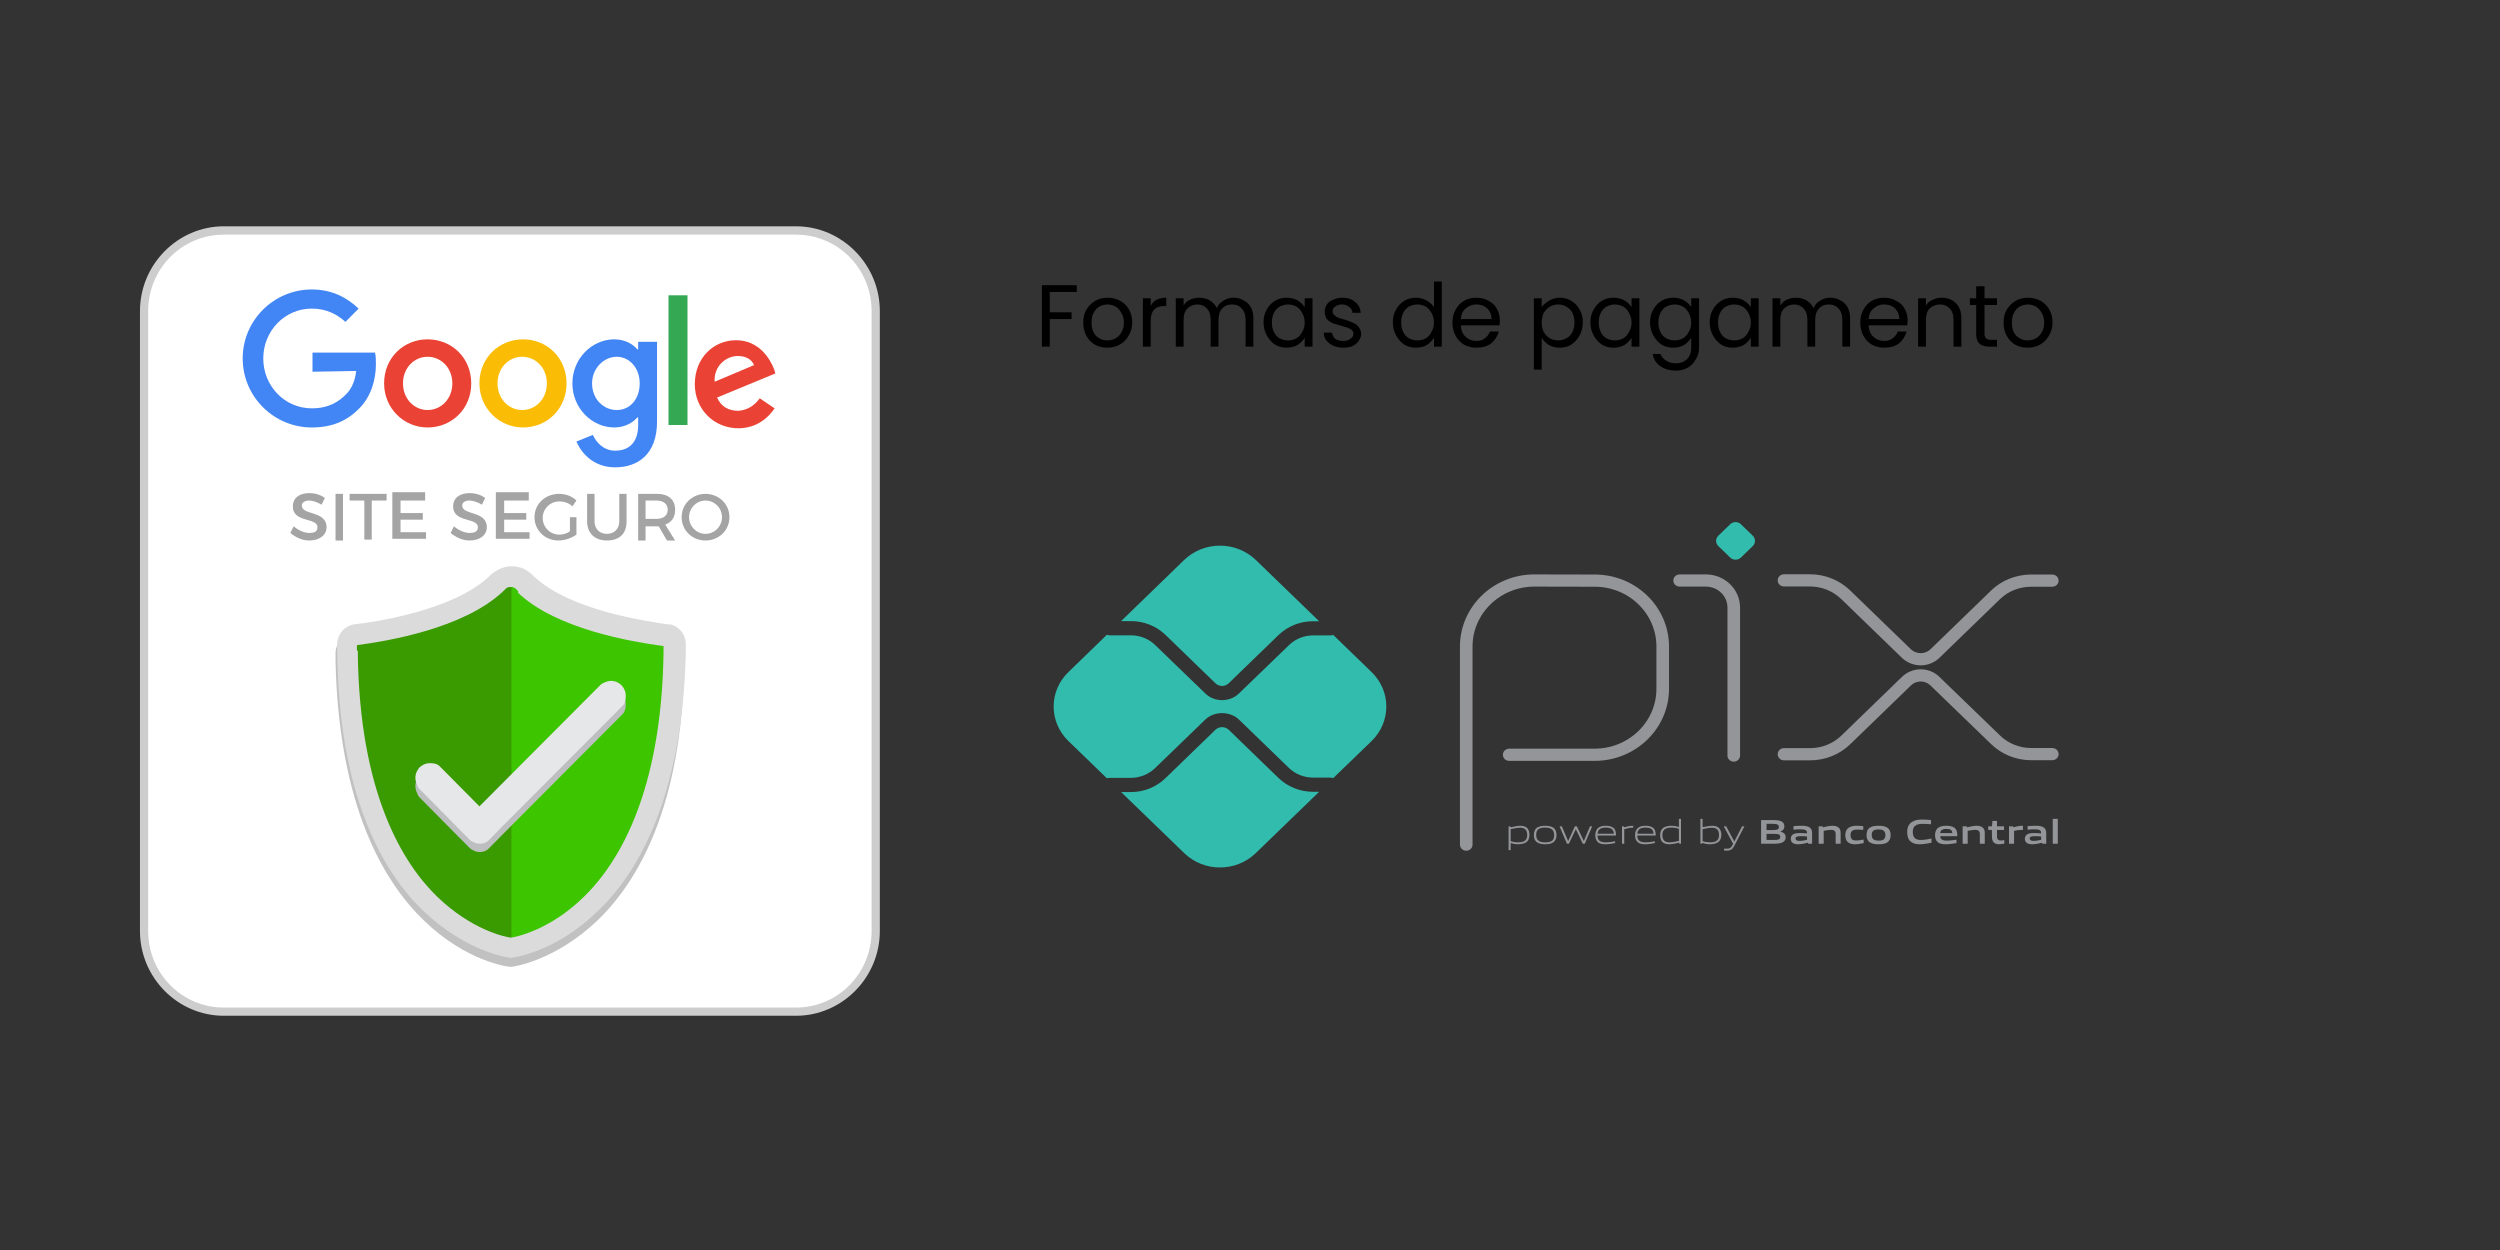 <?xml version="1.0" encoding="UTF-8"?>
<svg xmlns="http://www.w3.org/2000/svg" xmlns:xlink="http://www.w3.org/1999/xlink" width="100" zoomAndPan="magnify" viewBox="0 0 75 37.5" height="50" preserveAspectRatio="xMidYMid meet" version="1.0">
  <rect x="0" y="0" width="75" height="37.5" fill="#333333" stroke="none"/>
  <defs>
    <g></g>
    <clipPath id="8368c0f0ce">
      <path d="M 51 15.66 L 53 15.66 L 53 17 L 51 17 Z M 51 15.66 " clip-rule="nonzero"></path>
    </clipPath>
    <clipPath id="fdc7b9b5c8">
      <path d="M 53 17 L 61.891 17 L 61.891 20 L 53 20 Z M 53 17 " clip-rule="nonzero"></path>
    </clipPath>
    <clipPath id="e1db65912f">
      <path d="M 53 20 L 61.891 20 L 61.891 23 L 53 23 Z M 53 20 " clip-rule="nonzero"></path>
    </clipPath>
    <clipPath id="b4d8dd506b">
      <path d="M 33 21 L 40 21 L 40 26.023 L 33 26.023 Z M 33 21 " clip-rule="nonzero"></path>
    </clipPath>
    <clipPath id="cc84f7c99b">
      <path d="M 31.547 19 L 42 19 L 42 24 L 31.547 24 Z M 31.547 19 " clip-rule="nonzero"></path>
    </clipPath>
    <clipPath id="b89af6510a">
      <path d="M 60 24 L 61.891 24 L 61.891 26 L 60 26 Z M 60 24 " clip-rule="nonzero"></path>
    </clipPath>
    <clipPath id="9b69e9301b">
      <path d="M 61 24 L 61.891 24 L 61.891 26 L 61 26 Z M 61 24 " clip-rule="nonzero"></path>
    </clipPath>
    <clipPath id="40b4c5ea7c">
      <path d="M 0.047 1 L 2 1 L 2 4 L 0.047 4 Z M 0.047 1 " clip-rule="nonzero"></path>
    </clipPath>
    <clipPath id="078f9fab24">
      <path d="M 15 1 L 17 1 L 17 4.605 L 15 4.605 Z M 15 1 " clip-rule="nonzero"></path>
    </clipPath>
    <clipPath id="69a30ca15f">
      <path d="M 18 1 L 20 1 L 20 4.605 L 18 4.605 Z M 18 1 " clip-rule="nonzero"></path>
    </clipPath>
    <clipPath id="bcd0b01bac">
      <rect x="0" width="32" y="0" height="5"></rect>
    </clipPath>
    <clipPath id="be4cbc4628">
      <path d="M 4.195 6.789 L 26.398 6.789 L 26.398 30.473 L 4.195 30.473 Z M 4.195 6.789 " clip-rule="nonzero"></path>
    </clipPath>
    <clipPath id="b7b27bd831">
      <path d="M 10.363 17.512 L 16 17.512 L 16 28.73 L 10.363 28.73 Z M 10.363 17.512 " clip-rule="nonzero"></path>
    </clipPath>
    <clipPath id="d41d19e815">
      <path d="M 20.23 19.629 L 20.23 19.578 C 20.203 19.453 20.129 19.328 19.98 19.305 L 19.934 19.305 C 19.145 19.207 16.875 18.855 15.766 17.785 C 15.738 17.734 15.691 17.711 15.641 17.66 C 15.543 17.586 15.445 17.559 15.32 17.559 C 15.199 17.559 15.074 17.609 15 17.66 C 14.949 17.684 14.926 17.734 14.875 17.785 C 13.742 18.855 11.426 19.207 10.66 19.305 C 10.535 19.328 10.438 19.453 10.414 19.578 L 10.414 19.828 C 10.512 28.129 15.32 28.703 15.32 28.703 C 15.32 28.703 20.129 28.129 20.23 19.828 Z M 20.23 19.629 " clip-rule="nonzero"></path>
    </clipPath>
  </defs>
  <path stroke-linecap="round" transform="matrix(0.127, 0, 0, 0.123, -36.457, 13.103)" fill="none" stroke-linejoin="round" d="M 633.419 99.479 L 633.419 51.163 C 633.419 42.268 640.642 35.058 649.525 35.058 L 663.787 35.089 C 672.639 35.089 679.832 42.3 679.832 51.163 L 679.832 61.455 C 679.832 70.349 672.639 77.56 663.726 77.56 L 643.562 77.56 " stroke="#939598" stroke-width="2.976" stroke-opacity="1" stroke-miterlimit="10"></path>
  <path stroke-linecap="round" transform="matrix(0.127, 0, 0, 0.123, -36.457, 13.103)" fill="none" stroke-linejoin="round" d="M 683.827 35.058 L 690.005 35.058 C 693.663 35.058 696.614 38.012 696.614 41.665 L 696.614 77.751 " stroke="#939598" stroke-width="2.976" stroke-opacity="1" stroke-miterlimit="10"></path>
  <g clip-path="url(#8368c0f0ce)">
    <path fill="#32bcad" d="M 51.906 16.727 L 51.551 16.383 C 51.461 16.297 51.461 16.156 51.551 16.07 L 51.906 15.727 C 51.996 15.641 52.137 15.641 52.227 15.727 L 52.582 16.07 C 52.672 16.156 52.672 16.297 52.582 16.383 L 52.227 16.727 C 52.137 16.812 51.996 16.812 51.906 16.727 " fill-opacity="1" fill-rule="nonzero"></path>
  </g>
  <g clip-path="url(#fdc7b9b5c8)">
    <path stroke-linecap="round" transform="matrix(0.127, 0, 0, 0.123, -36.457, 13.103)" fill="none" stroke-linejoin="round" d="M 708.478 35.026 L 714.626 35.026 C 717.791 35.026 720.804 36.296 723.047 38.52 L 737.401 52.878 C 739.276 54.721 742.289 54.721 744.133 52.878 L 758.456 38.552 C 760.669 36.328 763.712 35.089 766.847 35.089 L 771.857 35.089 " stroke="#939598" stroke-width="2.976" stroke-opacity="1" stroke-miterlimit="10"></path>
  </g>
  <g clip-path="url(#e1db65912f)">
    <path stroke-linecap="round" transform="matrix(0.127, 0, 0, 0.123, -36.457, 13.103)" fill="none" stroke-linejoin="round" d="M 708.478 77.433 L 714.626 77.433 C 717.791 77.433 720.804 76.194 723.047 73.971 L 737.401 59.613 C 739.276 57.738 742.289 57.738 744.133 59.613 L 758.456 73.907 C 760.669 76.131 763.712 77.401 766.847 77.401 L 771.857 77.401 " stroke="#939598" stroke-width="2.976" stroke-opacity="1" stroke-miterlimit="10"></path>
  </g>
  <g clip-path="url(#b4d8dd506b)">
    <path fill="#32bcad" d="M 39.395 23.754 C 39 23.754 38.633 23.605 38.355 23.34 L 36.859 21.891 C 36.754 21.789 36.57 21.789 36.465 21.891 L 34.965 23.344 C 34.688 23.613 34.32 23.762 33.926 23.762 L 33.633 23.762 L 35.527 25.594 C 36.121 26.168 37.078 26.168 37.672 25.594 L 39.574 23.754 Z M 39.395 23.754 " fill-opacity="1" fill-rule="nonzero"></path>
  </g>
  <path fill="#32bcad" d="M 33.926 18.633 C 34.32 18.633 34.688 18.781 34.965 19.047 L 36.465 20.5 C 36.574 20.605 36.75 20.605 36.859 20.5 L 38.355 19.051 C 38.633 18.785 39 18.637 39.395 18.637 L 39.574 18.637 L 37.672 16.797 C 37.078 16.227 36.121 16.227 35.527 16.797 L 33.633 18.633 Z M 33.926 18.633 " fill-opacity="1" fill-rule="nonzero"></path>
  <g clip-path="url(#cc84f7c99b)">
    <path fill="#32bcad" d="M 41.145 20.16 L 39.996 19.047 C 39.973 19.059 39.945 19.062 39.914 19.062 L 39.395 19.062 C 39.121 19.062 38.859 19.168 38.668 19.355 L 37.172 20.801 C 37.031 20.938 36.848 21.004 36.664 21.004 C 36.48 21.004 36.293 20.938 36.156 20.801 L 34.652 19.348 C 34.461 19.164 34.199 19.059 33.926 19.059 L 33.285 19.059 C 33.258 19.059 33.23 19.051 33.207 19.043 L 32.055 20.16 C 31.461 20.73 31.461 21.66 32.055 22.234 L 33.207 23.348 C 33.23 23.34 33.258 23.336 33.285 23.336 L 33.926 23.336 C 34.199 23.336 34.461 23.227 34.652 23.043 L 36.156 21.59 C 36.426 21.328 36.898 21.328 37.172 21.59 L 38.668 23.039 C 38.859 23.223 39.121 23.328 39.395 23.328 L 39.914 23.328 C 39.945 23.328 39.973 23.336 39.996 23.344 L 41.145 22.234 C 41.738 21.66 41.738 20.73 41.145 20.16 " fill-opacity="1" fill-rule="nonzero"></path>
  </g>
  <path fill="#939598" d="M 45.602 24.832 C 45.52 24.832 45.418 24.852 45.32 24.875 L 45.32 25.234 C 45.391 25.258 45.465 25.27 45.539 25.27 C 45.727 25.27 45.816 25.211 45.816 25.051 C 45.816 24.898 45.742 24.832 45.602 24.832 M 45.258 25.504 L 45.258 24.789 L 45.309 24.789 L 45.316 24.82 C 45.402 24.801 45.523 24.773 45.609 24.773 C 45.676 24.773 45.742 24.785 45.801 24.828 C 45.863 24.879 45.883 24.961 45.883 25.051 C 45.883 25.145 45.852 25.23 45.766 25.281 C 45.703 25.312 45.621 25.328 45.547 25.328 C 45.469 25.328 45.398 25.316 45.32 25.293 L 45.32 25.504 Z M 45.258 25.504 " fill-opacity="1" fill-rule="nonzero"></path>
  <path fill="#939598" d="M 46.355 24.828 C 46.168 24.828 46.086 24.887 46.086 25.047 C 46.086 25.203 46.168 25.27 46.355 25.27 C 46.543 25.27 46.625 25.215 46.625 25.055 C 46.625 24.902 46.543 24.828 46.355 24.828 M 46.598 25.27 C 46.535 25.316 46.453 25.328 46.355 25.328 C 46.258 25.328 46.176 25.312 46.113 25.27 C 46.043 25.223 46.016 25.148 46.016 25.051 C 46.016 24.957 46.043 24.879 46.113 24.828 C 46.176 24.789 46.258 24.773 46.355 24.773 C 46.453 24.773 46.535 24.789 46.598 24.828 C 46.668 24.879 46.695 24.957 46.695 25.051 C 46.695 25.148 46.664 25.223 46.598 25.27 " fill-opacity="1" fill-rule="nonzero"></path>
  <path fill="#939598" d="M 47.484 25.312 L 47.277 24.879 L 47.273 24.879 L 47.066 25.312 L 47.008 25.312 L 46.785 24.789 L 46.855 24.789 L 47.043 25.227 L 47.047 25.227 L 47.246 24.789 L 47.305 24.789 L 47.512 25.227 L 47.516 25.227 L 47.699 24.789 L 47.766 24.789 L 47.543 25.312 Z M 47.484 25.312 " fill-opacity="1" fill-rule="nonzero"></path>
  <path fill="#939598" d="M 48.172 24.828 C 47.996 24.828 47.938 24.902 47.926 25.012 L 48.414 25.012 C 48.41 24.891 48.344 24.828 48.172 24.828 M 48.168 25.328 C 48.062 25.328 47.996 25.312 47.941 25.27 C 47.879 25.215 47.859 25.141 47.859 25.051 C 47.859 24.969 47.887 24.879 47.957 24.828 C 48.02 24.785 48.094 24.773 48.172 24.773 C 48.238 24.773 48.32 24.781 48.387 24.824 C 48.465 24.875 48.48 24.965 48.48 25.066 L 47.926 25.066 C 47.926 25.176 47.965 25.27 48.172 25.27 C 48.273 25.27 48.367 25.254 48.453 25.238 L 48.453 25.293 C 48.363 25.309 48.262 25.328 48.168 25.328 " fill-opacity="1" fill-rule="nonzero"></path>
  <path fill="#939598" d="M 48.66 25.312 L 48.66 24.789 L 48.715 24.789 L 48.719 24.82 C 48.832 24.793 48.887 24.773 48.988 24.773 L 48.996 24.773 L 48.996 24.832 L 48.98 24.832 C 48.895 24.832 48.844 24.844 48.727 24.875 L 48.727 25.312 Z M 48.66 25.312 " fill-opacity="1" fill-rule="nonzero"></path>
  <path fill="#939598" d="M 49.363 24.828 C 49.188 24.828 49.129 24.902 49.121 25.012 L 49.605 25.012 C 49.602 24.891 49.539 24.828 49.363 24.828 M 49.359 25.328 C 49.258 25.328 49.188 25.312 49.137 25.27 C 49.07 25.215 49.051 25.141 49.051 25.051 C 49.051 24.969 49.078 24.879 49.152 24.828 C 49.211 24.785 49.285 24.773 49.363 24.773 C 49.434 24.773 49.512 24.781 49.578 24.824 C 49.656 24.875 49.672 24.965 49.672 25.066 L 49.117 25.066 C 49.121 25.176 49.156 25.27 49.367 25.27 C 49.465 25.27 49.559 25.254 49.645 25.238 L 49.645 25.293 C 49.555 25.309 49.457 25.328 49.359 25.328 " fill-opacity="1" fill-rule="nonzero"></path>
  <path fill="#939598" d="M 50.367 24.867 C 50.297 24.84 50.223 24.828 50.148 24.828 C 49.961 24.828 49.871 24.891 49.871 25.051 C 49.871 25.203 49.945 25.27 50.086 25.27 C 50.168 25.27 50.27 25.25 50.367 25.227 Z M 50.379 25.312 L 50.371 25.281 C 50.285 25.301 50.164 25.328 50.078 25.328 C 50.012 25.328 49.945 25.316 49.887 25.273 C 49.824 25.223 49.805 25.141 49.805 25.051 C 49.805 24.957 49.836 24.871 49.922 24.82 C 49.984 24.789 50.066 24.773 50.141 24.773 C 50.219 24.773 50.289 24.785 50.367 24.809 L 50.367 24.566 L 50.43 24.566 L 50.43 25.312 Z M 50.379 25.312 " fill-opacity="1" fill-rule="nonzero"></path>
  <path fill="#939598" d="M 51.355 24.832 C 51.273 24.832 51.172 24.852 51.078 24.875 L 51.078 25.234 C 51.145 25.258 51.223 25.27 51.297 25.27 C 51.484 25.27 51.57 25.211 51.57 25.051 C 51.57 24.898 51.5 24.832 51.355 24.832 M 51.52 25.281 C 51.457 25.312 51.375 25.328 51.301 25.328 C 51.223 25.328 51.141 25.312 51.059 25.289 L 51.055 25.312 L 51.012 25.312 L 51.012 24.566 L 51.078 24.566 L 51.078 24.816 C 51.164 24.801 51.281 24.773 51.363 24.773 C 51.434 24.773 51.5 24.785 51.555 24.828 C 51.617 24.879 51.641 24.961 51.641 25.051 C 51.641 25.145 51.605 25.23 51.52 25.281 " fill-opacity="1" fill-rule="nonzero"></path>
  <path fill="#939598" d="M 51.723 25.516 L 51.723 25.457 C 51.754 25.461 51.785 25.461 51.805 25.461 C 51.883 25.461 51.93 25.441 51.973 25.355 L 51.992 25.312 L 51.711 24.789 L 51.785 24.789 L 52.027 25.242 L 52.031 25.242 L 52.262 24.789 L 52.332 24.789 L 52.027 25.379 C 51.973 25.484 51.91 25.52 51.801 25.52 C 51.777 25.52 51.75 25.516 51.723 25.516 " fill-opacity="1" fill-rule="nonzero"></path>
  <path fill="#939598" d="M 53.203 25.016 L 52.996 25.016 L 52.996 25.199 L 53.207 25.199 C 53.352 25.199 53.406 25.184 53.406 25.105 C 53.406 25.023 53.332 25.016 53.203 25.016 M 53.168 24.715 L 52.996 24.715 L 52.996 24.902 L 53.168 24.902 C 53.309 24.902 53.367 24.887 53.367 24.809 C 53.367 24.727 53.293 24.715 53.168 24.715 M 53.492 25.262 C 53.414 25.309 53.32 25.312 53.152 25.312 L 52.832 25.312 L 52.832 24.602 L 53.145 24.602 C 53.289 24.602 53.379 24.605 53.457 24.648 C 53.508 24.68 53.531 24.727 53.531 24.789 C 53.531 24.863 53.5 24.914 53.414 24.945 L 53.414 24.949 C 53.508 24.973 53.57 25.02 53.57 25.117 C 53.57 25.188 53.543 25.23 53.492 25.262 " fill-opacity="1" fill-rule="nonzero"></path>
  <path fill="#939598" d="M 54.211 25.094 C 54.148 25.086 54.086 25.086 54.016 25.086 C 53.906 25.086 53.867 25.105 53.867 25.156 C 53.867 25.199 53.898 25.227 53.984 25.227 C 54.055 25.227 54.141 25.211 54.211 25.195 Z M 54.246 25.312 L 54.238 25.281 C 54.148 25.305 54.039 25.328 53.945 25.328 C 53.887 25.328 53.824 25.32 53.781 25.289 C 53.742 25.262 53.723 25.215 53.723 25.16 C 53.723 25.102 53.75 25.047 53.812 25.02 C 53.871 24.992 53.945 24.992 54.016 24.992 C 54.074 24.992 54.148 24.996 54.211 25 L 54.211 24.988 C 54.211 24.906 54.156 24.879 54.004 24.879 C 53.945 24.879 53.875 24.883 53.805 24.891 L 53.805 24.785 C 53.879 24.777 53.965 24.773 54.039 24.773 C 54.133 24.773 54.23 24.781 54.289 24.824 C 54.352 24.867 54.363 24.926 54.363 25.004 L 54.363 25.312 Z M 54.246 25.312 " fill-opacity="1" fill-rule="nonzero"></path>
  <path fill="#939598" d="M 55.07 25.312 L 55.07 25.023 C 55.07 24.926 55.02 24.895 54.93 24.895 C 54.863 24.895 54.781 24.91 54.711 24.926 L 54.711 25.312 L 54.559 25.312 L 54.559 24.789 L 54.68 24.789 L 54.688 24.82 C 54.781 24.797 54.887 24.773 54.977 24.773 C 55.043 24.773 55.109 24.785 55.16 24.828 C 55.203 24.867 55.219 24.918 55.219 24.992 L 55.219 25.312 Z M 55.07 25.312 " fill-opacity="1" fill-rule="nonzero"></path>
  <path fill="#939598" d="M 55.648 25.328 C 55.578 25.328 55.504 25.316 55.445 25.273 C 55.379 25.219 55.359 25.137 55.359 25.051 C 55.359 24.969 55.387 24.875 55.473 24.824 C 55.539 24.785 55.621 24.773 55.711 24.773 C 55.77 24.773 55.832 24.777 55.898 24.785 L 55.898 24.895 C 55.844 24.891 55.781 24.887 55.727 24.887 C 55.582 24.887 55.516 24.93 55.516 25.051 C 55.516 25.164 55.566 25.215 55.684 25.215 C 55.754 25.215 55.832 25.199 55.91 25.188 L 55.91 25.293 C 55.828 25.312 55.734 25.328 55.648 25.328 " fill-opacity="1" fill-rule="nonzero"></path>
  <path fill="#939598" d="M 56.359 24.883 C 56.215 24.883 56.152 24.926 56.152 25.047 C 56.152 25.168 56.215 25.219 56.359 25.219 C 56.5 25.219 56.562 25.176 56.562 25.055 C 56.562 24.938 56.504 24.883 56.359 24.883 M 56.617 25.273 C 56.551 25.316 56.465 25.328 56.359 25.328 C 56.25 25.328 56.164 25.316 56.098 25.273 C 56.023 25.223 55.996 25.145 55.996 25.051 C 55.996 24.957 56.023 24.875 56.098 24.828 C 56.164 24.785 56.25 24.773 56.359 24.773 C 56.465 24.773 56.551 24.785 56.617 24.828 C 56.691 24.875 56.719 24.957 56.719 25.051 C 56.719 25.145 56.691 25.223 56.617 25.273 " fill-opacity="1" fill-rule="nonzero"></path>
  <path fill="#939598" d="M 57.594 25.328 C 57.5 25.328 57.402 25.312 57.328 25.254 C 57.238 25.184 57.215 25.074 57.215 24.957 C 57.215 24.852 57.246 24.727 57.363 24.656 C 57.453 24.598 57.562 24.586 57.672 24.586 C 57.754 24.586 57.84 24.594 57.93 24.602 L 57.93 24.727 C 57.852 24.723 57.754 24.715 57.68 24.715 C 57.473 24.715 57.383 24.793 57.383 24.957 C 57.383 25.125 57.465 25.199 57.617 25.199 C 57.719 25.199 57.832 25.18 57.945 25.156 L 57.945 25.281 C 57.832 25.305 57.715 25.328 57.594 25.328 " fill-opacity="1" fill-rule="nonzero"></path>
  <path fill="#939598" d="M 58.391 24.867 C 58.266 24.867 58.215 24.91 58.207 24.992 L 58.57 24.992 C 58.566 24.906 58.516 24.867 58.391 24.867 M 58.367 25.328 C 58.277 25.328 58.199 25.316 58.137 25.27 C 58.074 25.219 58.051 25.141 58.051 25.051 C 58.051 24.969 58.078 24.879 58.152 24.828 C 58.219 24.785 58.305 24.773 58.391 24.773 C 58.469 24.773 58.559 24.781 58.625 24.828 C 58.711 24.887 58.719 24.977 58.719 25.086 L 58.207 25.086 C 58.211 25.164 58.254 25.219 58.406 25.219 C 58.5 25.219 58.605 25.203 58.695 25.191 L 58.695 25.293 C 58.59 25.309 58.477 25.328 58.367 25.328 " fill-opacity="1" fill-rule="nonzero"></path>
  <path fill="#939598" d="M 59.395 25.312 L 59.395 25.023 C 59.395 24.926 59.344 24.895 59.254 24.895 C 59.188 24.895 59.102 24.91 59.031 24.926 L 59.031 25.312 L 58.879 25.312 L 58.879 24.789 L 59.004 24.789 L 59.008 24.82 C 59.105 24.797 59.211 24.773 59.301 24.773 C 59.367 24.773 59.434 24.785 59.484 24.828 C 59.527 24.867 59.543 24.918 59.543 24.992 L 59.543 25.312 Z M 59.395 25.312 " fill-opacity="1" fill-rule="nonzero"></path>
  <path fill="#939598" d="M 59.973 25.328 C 59.902 25.328 59.836 25.309 59.797 25.254 C 59.77 25.215 59.758 25.164 59.758 25.094 L 59.758 24.898 L 59.648 24.898 L 59.648 24.789 L 59.758 24.789 L 59.773 24.629 L 59.91 24.629 L 59.91 24.789 L 60.121 24.789 L 60.121 24.898 L 59.91 24.898 L 59.91 25.066 C 59.91 25.105 59.91 25.141 59.922 25.164 C 59.941 25.199 59.977 25.215 60.023 25.215 C 60.059 25.215 60.102 25.207 60.129 25.203 L 60.129 25.309 C 60.082 25.316 60.023 25.328 59.973 25.328 " fill-opacity="1" fill-rule="nonzero"></path>
  <path fill="#939598" d="M 60.27 25.312 L 60.27 24.789 L 60.395 24.789 L 60.398 24.82 C 60.5 24.793 60.57 24.773 60.668 24.773 C 60.672 24.773 60.676 24.773 60.688 24.773 L 60.688 24.898 C 60.668 24.898 60.648 24.898 60.633 24.898 C 60.559 24.898 60.504 24.906 60.422 24.926 L 60.422 25.312 Z M 60.27 25.312 " fill-opacity="1" fill-rule="nonzero"></path>
  <g clip-path="url(#b89af6510a)">
    <path fill="#939598" d="M 61.234 25.094 C 61.172 25.086 61.109 25.086 61.039 25.086 C 60.93 25.086 60.891 25.105 60.891 25.156 C 60.891 25.199 60.922 25.227 61.008 25.227 C 61.078 25.227 61.164 25.211 61.234 25.195 Z M 61.27 25.312 L 61.262 25.281 C 61.172 25.305 61.062 25.328 60.969 25.328 C 60.91 25.328 60.848 25.32 60.805 25.289 C 60.766 25.262 60.746 25.215 60.746 25.16 C 60.746 25.102 60.773 25.047 60.836 25.02 C 60.895 24.992 60.969 24.992 61.039 24.992 C 61.098 24.992 61.172 24.996 61.234 25 L 61.234 24.988 C 61.234 24.906 61.18 24.879 61.027 24.879 C 60.969 24.879 60.898 24.883 60.828 24.891 L 60.828 24.785 C 60.902 24.777 60.988 24.773 61.062 24.773 C 61.156 24.773 61.254 24.781 61.312 24.824 C 61.375 24.867 61.387 24.926 61.387 25.004 L 61.387 25.312 Z M 61.27 25.312 " fill-opacity="1" fill-rule="nonzero"></path>
  </g>
  <g clip-path="url(#9b69e9301b)">
    <path fill="#939598" d="M 61.582 24.566 L 61.734 24.566 L 61.734 25.312 L 61.582 25.312 Z M 61.582 24.566 " fill-opacity="1" fill-rule="nonzero"></path>
  </g>
  <g transform="matrix(1, 0, 0, 1, 31, 7)">
    <g clip-path="url(#bcd0b01bac)">
      <g clip-path="url(#40b4c5ea7c)">
        <g fill="#000000" fill-opacity="1">
          <g transform="translate(0.054, 3.4)">
            <g>
              <path d="M 1.25 -1.844 L 1.25 -1.641 L 0.438 -1.641 L 0.438 -1.031 L 1.094 -1.031 L 1.094 -0.828 L 0.438 -0.828 L 0.438 0 L 0.203 0 L 0.203 -1.844 Z M 1.25 -1.844 "></path>
            </g>
          </g>
        </g>
      </g>
      <g fill="#000000" fill-opacity="1">
        <g transform="translate(1.388, 3.4)">
          <g>
            <path d="M 0.828 0.031 C 0.691 0.031 0.566 0 0.453 -0.062 C 0.348 -0.125 0.266 -0.211 0.203 -0.328 C 0.141 -0.441 0.109 -0.57 0.109 -0.719 C 0.109 -0.875 0.141 -1.004 0.203 -1.109 C 0.273 -1.223 0.363 -1.312 0.469 -1.375 C 0.582 -1.438 0.707 -1.469 0.844 -1.469 C 0.977 -1.469 1.102 -1.438 1.219 -1.375 C 1.332 -1.312 1.422 -1.223 1.484 -1.109 C 1.547 -1.004 1.578 -0.875 1.578 -0.719 C 1.578 -0.57 1.539 -0.441 1.469 -0.328 C 1.406 -0.211 1.316 -0.125 1.203 -0.062 C 1.098 0 0.973 0.031 0.828 0.031 Z M 0.828 -0.188 C 0.922 -0.188 1.004 -0.207 1.078 -0.25 C 1.148 -0.289 1.207 -0.348 1.25 -0.422 C 1.301 -0.504 1.328 -0.602 1.328 -0.719 C 1.328 -0.844 1.301 -0.941 1.25 -1.016 C 1.207 -1.098 1.148 -1.16 1.078 -1.203 C 1.004 -1.242 0.926 -1.266 0.844 -1.266 C 0.75 -1.266 0.664 -1.242 0.594 -1.203 C 0.52 -1.16 0.461 -1.098 0.422 -1.016 C 0.379 -0.941 0.359 -0.844 0.359 -0.719 C 0.359 -0.602 0.379 -0.504 0.422 -0.422 C 0.461 -0.348 0.52 -0.289 0.594 -0.25 C 0.664 -0.207 0.742 -0.188 0.828 -0.188 Z M 0.828 -0.188 "></path>
          </g>
        </g>
      </g>
      <g fill="#000000" fill-opacity="1">
        <g transform="translate(3.083, 3.4)">
          <g>
            <path d="M 0.438 -1.219 C 0.477 -1.301 0.535 -1.363 0.609 -1.406 C 0.691 -1.445 0.789 -1.469 0.906 -1.469 L 0.906 -1.219 L 0.844 -1.219 C 0.57 -1.219 0.438 -1.07 0.438 -0.781 L 0.438 0 L 0.203 0 L 0.203 -1.453 L 0.438 -1.453 Z M 0.438 -1.219 "></path>
          </g>
        </g>
      </g>
      <g fill="#000000" fill-opacity="1">
        <g transform="translate(4.07, 3.4)">
          <g>
            <path d="M 1.938 -1.469 C 2.051 -1.469 2.148 -1.441 2.234 -1.391 C 2.328 -1.348 2.398 -1.281 2.453 -1.188 C 2.504 -1.094 2.531 -0.984 2.531 -0.859 L 2.531 0 L 2.297 0 L 2.297 -0.812 C 2.297 -0.957 2.258 -1.066 2.188 -1.141 C 2.113 -1.223 2.016 -1.266 1.891 -1.266 C 1.766 -1.266 1.664 -1.223 1.594 -1.141 C 1.52 -1.066 1.484 -0.953 1.484 -0.797 L 1.484 0 L 1.25 0 L 1.25 -0.812 C 1.25 -0.957 1.211 -1.066 1.141 -1.141 C 1.066 -1.223 0.973 -1.266 0.859 -1.266 C 0.734 -1.266 0.629 -1.223 0.547 -1.141 C 0.473 -1.066 0.438 -0.953 0.438 -0.797 L 0.438 0 L 0.203 0 L 0.203 -1.453 L 0.438 -1.453 L 0.438 -1.234 C 0.488 -1.316 0.551 -1.375 0.625 -1.406 C 0.707 -1.445 0.801 -1.469 0.906 -1.469 C 1.02 -1.469 1.125 -1.441 1.219 -1.391 C 1.312 -1.336 1.383 -1.258 1.438 -1.156 C 1.469 -1.25 1.531 -1.32 1.625 -1.375 C 1.719 -1.438 1.82 -1.469 1.938 -1.469 Z M 1.938 -1.469 "></path>
          </g>
        </g>
      </g>
      <g fill="#000000" fill-opacity="1">
        <g transform="translate(6.797, 3.4)">
          <g>
            <path d="M 0.109 -0.734 C 0.109 -0.879 0.141 -1.004 0.203 -1.109 C 0.266 -1.223 0.348 -1.312 0.453 -1.375 C 0.555 -1.438 0.672 -1.469 0.797 -1.469 C 0.922 -1.469 1.031 -1.441 1.125 -1.391 C 1.219 -1.336 1.289 -1.27 1.344 -1.188 L 1.344 -1.453 L 1.578 -1.453 L 1.578 0 L 1.344 0 L 1.344 -0.266 C 1.289 -0.18 1.219 -0.109 1.125 -0.047 C 1.031 0.004 0.922 0.031 0.797 0.031 C 0.672 0.031 0.555 0 0.453 -0.062 C 0.348 -0.133 0.266 -0.227 0.203 -0.344 C 0.141 -0.457 0.109 -0.586 0.109 -0.734 Z M 1.344 -0.719 C 1.344 -0.832 1.316 -0.93 1.266 -1.016 C 1.223 -1.098 1.164 -1.16 1.094 -1.203 C 1.02 -1.242 0.938 -1.266 0.844 -1.266 C 0.758 -1.266 0.676 -1.242 0.594 -1.203 C 0.52 -1.16 0.461 -1.098 0.422 -1.016 C 0.379 -0.93 0.359 -0.836 0.359 -0.734 C 0.359 -0.617 0.379 -0.52 0.422 -0.438 C 0.461 -0.352 0.52 -0.289 0.594 -0.25 C 0.676 -0.207 0.758 -0.188 0.844 -0.188 C 0.938 -0.188 1.02 -0.207 1.094 -0.25 C 1.164 -0.289 1.223 -0.352 1.266 -0.438 C 1.316 -0.52 1.344 -0.613 1.344 -0.719 Z M 1.344 -0.719 "></path>
          </g>
        </g>
      </g>
      <g fill="#000000" fill-opacity="1">
        <g transform="translate(8.587, 3.4)">
          <g>
            <path d="M 0.719 0.031 C 0.602 0.031 0.5 0.008 0.406 -0.031 C 0.32 -0.07 0.254 -0.125 0.203 -0.188 C 0.148 -0.258 0.125 -0.336 0.125 -0.422 L 0.375 -0.422 C 0.383 -0.348 0.414 -0.285 0.469 -0.234 C 0.531 -0.191 0.613 -0.172 0.719 -0.172 C 0.801 -0.172 0.867 -0.191 0.922 -0.234 C 0.984 -0.273 1.016 -0.328 1.016 -0.391 C 1.016 -0.453 0.984 -0.5 0.922 -0.531 C 0.867 -0.562 0.781 -0.594 0.656 -0.625 C 0.551 -0.656 0.461 -0.68 0.391 -0.703 C 0.328 -0.734 0.27 -0.773 0.219 -0.828 C 0.176 -0.891 0.156 -0.969 0.156 -1.062 C 0.156 -1.133 0.176 -1.203 0.219 -1.266 C 0.258 -1.328 0.32 -1.375 0.406 -1.406 C 0.488 -1.445 0.582 -1.469 0.688 -1.469 C 0.844 -1.469 0.969 -1.426 1.062 -1.344 C 1.164 -1.27 1.223 -1.16 1.234 -1.016 L 0.984 -1.016 C 0.984 -1.086 0.953 -1.145 0.891 -1.188 C 0.836 -1.238 0.766 -1.266 0.672 -1.266 C 0.586 -1.266 0.52 -1.242 0.469 -1.203 C 0.414 -1.172 0.391 -1.125 0.391 -1.062 C 0.391 -1.02 0.406 -0.984 0.438 -0.953 C 0.469 -0.922 0.504 -0.895 0.547 -0.875 C 0.598 -0.852 0.664 -0.832 0.75 -0.812 C 0.852 -0.781 0.938 -0.75 1 -0.719 C 1.062 -0.695 1.113 -0.66 1.156 -0.609 C 1.207 -0.555 1.238 -0.484 1.25 -0.391 C 1.25 -0.316 1.223 -0.242 1.172 -0.172 C 1.129 -0.109 1.066 -0.055 0.984 -0.016 C 0.91 0.016 0.82 0.031 0.719 0.031 Z M 0.719 0.031 "></path>
          </g>
        </g>
      </g>
      <g fill="#000000" fill-opacity="1">
        <g transform="translate(9.969, 3.4)">
          <g></g>
        </g>
      </g>
      <g fill="#000000" fill-opacity="1">
        <g transform="translate(10.676, 3.4)">
          <g>
            <path d="M 0.109 -0.734 C 0.109 -0.879 0.141 -1.004 0.203 -1.109 C 0.266 -1.223 0.348 -1.312 0.453 -1.375 C 0.555 -1.438 0.672 -1.469 0.797 -1.469 C 0.91 -1.469 1.016 -1.441 1.109 -1.391 C 1.211 -1.336 1.289 -1.27 1.344 -1.188 L 1.344 -1.953 L 1.578 -1.953 L 1.578 0 L 1.344 0 L 1.344 -0.266 C 1.289 -0.18 1.219 -0.109 1.125 -0.047 C 1.031 0.004 0.922 0.031 0.797 0.031 C 0.672 0.031 0.555 0 0.453 -0.062 C 0.348 -0.133 0.266 -0.227 0.203 -0.344 C 0.141 -0.457 0.109 -0.586 0.109 -0.734 Z M 1.344 -0.719 C 1.344 -0.832 1.316 -0.93 1.266 -1.016 C 1.223 -1.098 1.164 -1.16 1.094 -1.203 C 1.02 -1.242 0.938 -1.266 0.844 -1.266 C 0.758 -1.266 0.676 -1.242 0.594 -1.203 C 0.52 -1.16 0.461 -1.098 0.422 -1.016 C 0.379 -0.93 0.359 -0.836 0.359 -0.734 C 0.359 -0.617 0.379 -0.52 0.422 -0.438 C 0.461 -0.352 0.52 -0.289 0.594 -0.25 C 0.676 -0.207 0.758 -0.188 0.844 -0.188 C 0.938 -0.188 1.02 -0.207 1.094 -0.25 C 1.164 -0.289 1.223 -0.352 1.266 -0.438 C 1.316 -0.52 1.344 -0.613 1.344 -0.719 Z M 1.344 -0.719 "></path>
          </g>
        </g>
      </g>
      <g fill="#000000" fill-opacity="1">
        <g transform="translate(12.465, 3.4)">
          <g>
            <path d="M 1.531 -0.781 C 1.531 -0.727 1.523 -0.68 1.516 -0.641 L 0.359 -0.641 C 0.367 -0.492 0.414 -0.379 0.5 -0.297 C 0.594 -0.211 0.703 -0.172 0.828 -0.172 C 0.93 -0.172 1.016 -0.195 1.078 -0.25 C 1.148 -0.301 1.203 -0.367 1.234 -0.453 L 1.5 -0.453 C 1.457 -0.305 1.379 -0.188 1.266 -0.094 C 1.148 -0.008 1.004 0.031 0.828 0.031 C 0.691 0.031 0.566 0 0.453 -0.062 C 0.348 -0.125 0.266 -0.211 0.203 -0.328 C 0.141 -0.441 0.109 -0.57 0.109 -0.719 C 0.109 -0.875 0.141 -1.004 0.203 -1.109 C 0.266 -1.223 0.348 -1.312 0.453 -1.375 C 0.566 -1.438 0.691 -1.469 0.828 -1.469 C 0.961 -1.469 1.082 -1.438 1.188 -1.375 C 1.301 -1.32 1.383 -1.242 1.438 -1.141 C 1.5 -1.035 1.531 -0.914 1.531 -0.781 Z M 1.281 -0.828 C 1.281 -0.922 1.258 -1 1.219 -1.062 C 1.176 -1.133 1.117 -1.188 1.047 -1.219 C 0.984 -1.25 0.906 -1.266 0.812 -1.266 C 0.695 -1.266 0.594 -1.223 0.5 -1.141 C 0.414 -1.066 0.367 -0.961 0.359 -0.828 Z M 1.281 -0.828 "></path>
          </g>
        </g>
      </g>
      <g fill="#000000" fill-opacity="1">
        <g transform="translate(14.107, 3.4)">
          <g></g>
        </g>
      </g>
      <g clip-path="url(#078f9fab24)">
        <g fill="#000000" fill-opacity="1">
          <g transform="translate(14.813, 3.4)">
            <g>
              <path d="M 0.438 -1.188 C 0.488 -1.258 0.562 -1.32 0.656 -1.375 C 0.75 -1.438 0.859 -1.469 0.984 -1.469 C 1.109 -1.469 1.223 -1.438 1.328 -1.375 C 1.43 -1.312 1.516 -1.223 1.578 -1.109 C 1.641 -1.004 1.672 -0.879 1.672 -0.734 C 1.672 -0.586 1.641 -0.457 1.578 -0.344 C 1.516 -0.227 1.43 -0.133 1.328 -0.062 C 1.223 0 1.109 0.031 0.984 0.031 C 0.859 0.031 0.75 0.004 0.656 -0.047 C 0.562 -0.109 0.488 -0.18 0.438 -0.266 L 0.438 0.688 L 0.203 0.688 L 0.203 -1.453 L 0.438 -1.453 Z M 1.422 -0.734 C 1.422 -0.836 1.398 -0.93 1.359 -1.016 C 1.316 -1.098 1.254 -1.16 1.172 -1.203 C 1.098 -1.242 1.02 -1.266 0.938 -1.266 C 0.844 -1.266 0.758 -1.242 0.688 -1.203 C 0.613 -1.16 0.551 -1.098 0.5 -1.016 C 0.457 -0.93 0.438 -0.832 0.438 -0.719 C 0.438 -0.613 0.457 -0.52 0.5 -0.438 C 0.551 -0.352 0.613 -0.289 0.688 -0.25 C 0.758 -0.207 0.844 -0.188 0.938 -0.188 C 1.02 -0.188 1.098 -0.207 1.172 -0.25 C 1.254 -0.289 1.316 -0.352 1.359 -0.438 C 1.398 -0.52 1.422 -0.617 1.422 -0.734 Z M 1.422 -0.734 "></path>
            </g>
          </g>
        </g>
      </g>
      <g fill="#000000" fill-opacity="1">
        <g transform="translate(16.603, 3.4)">
          <g>
            <path d="M 0.109 -0.734 C 0.109 -0.879 0.141 -1.004 0.203 -1.109 C 0.266 -1.223 0.348 -1.312 0.453 -1.375 C 0.555 -1.438 0.672 -1.469 0.797 -1.469 C 0.922 -1.469 1.031 -1.441 1.125 -1.391 C 1.219 -1.336 1.289 -1.27 1.344 -1.188 L 1.344 -1.453 L 1.578 -1.453 L 1.578 0 L 1.344 0 L 1.344 -0.266 C 1.289 -0.18 1.219 -0.109 1.125 -0.047 C 1.031 0.004 0.922 0.031 0.797 0.031 C 0.672 0.031 0.555 0 0.453 -0.062 C 0.348 -0.133 0.266 -0.227 0.203 -0.344 C 0.141 -0.457 0.109 -0.586 0.109 -0.734 Z M 1.344 -0.719 C 1.344 -0.832 1.316 -0.93 1.266 -1.016 C 1.223 -1.098 1.164 -1.16 1.094 -1.203 C 1.02 -1.242 0.938 -1.266 0.844 -1.266 C 0.758 -1.266 0.676 -1.242 0.594 -1.203 C 0.52 -1.16 0.461 -1.098 0.422 -1.016 C 0.379 -0.93 0.359 -0.836 0.359 -0.734 C 0.359 -0.617 0.379 -0.52 0.422 -0.438 C 0.461 -0.352 0.52 -0.289 0.594 -0.25 C 0.676 -0.207 0.758 -0.188 0.844 -0.188 C 0.938 -0.188 1.02 -0.207 1.094 -0.25 C 1.164 -0.289 1.223 -0.352 1.266 -0.438 C 1.316 -0.52 1.344 -0.613 1.344 -0.719 Z M 1.344 -0.719 "></path>
          </g>
        </g>
      </g>
      <g clip-path="url(#69a30ca15f)">
        <g fill="#000000" fill-opacity="1">
          <g transform="translate(18.393, 3.4)">
            <g>
              <path d="M 0.797 -1.469 C 0.922 -1.469 1.031 -1.441 1.125 -1.391 C 1.219 -1.336 1.289 -1.27 1.344 -1.188 L 1.344 -1.453 L 1.578 -1.453 L 1.578 0.031 C 1.578 0.164 1.547 0.281 1.484 0.375 C 1.43 0.477 1.352 0.562 1.25 0.625 C 1.145 0.688 1.023 0.719 0.891 0.719 C 0.703 0.719 0.539 0.672 0.406 0.578 C 0.281 0.484 0.207 0.363 0.188 0.219 L 0.422 0.219 C 0.453 0.301 0.508 0.367 0.594 0.422 C 0.676 0.473 0.773 0.5 0.891 0.5 C 1.023 0.5 1.133 0.457 1.219 0.375 C 1.301 0.289 1.344 0.176 1.344 0.031 L 1.344 -0.266 C 1.289 -0.18 1.219 -0.109 1.125 -0.047 C 1.031 0.004 0.922 0.031 0.797 0.031 C 0.672 0.031 0.555 0 0.453 -0.062 C 0.348 -0.133 0.266 -0.227 0.203 -0.344 C 0.141 -0.457 0.109 -0.586 0.109 -0.734 C 0.109 -0.879 0.141 -1.004 0.203 -1.109 C 0.266 -1.223 0.348 -1.312 0.453 -1.375 C 0.555 -1.438 0.672 -1.469 0.797 -1.469 Z M 1.344 -0.719 C 1.344 -0.832 1.316 -0.93 1.266 -1.016 C 1.223 -1.098 1.164 -1.16 1.094 -1.203 C 1.02 -1.242 0.938 -1.266 0.844 -1.266 C 0.758 -1.266 0.676 -1.242 0.594 -1.203 C 0.52 -1.16 0.461 -1.098 0.422 -1.016 C 0.379 -0.93 0.359 -0.836 0.359 -0.734 C 0.359 -0.617 0.379 -0.52 0.422 -0.438 C 0.461 -0.352 0.52 -0.289 0.594 -0.25 C 0.676 -0.207 0.758 -0.188 0.844 -0.188 C 0.938 -0.188 1.02 -0.207 1.094 -0.25 C 1.164 -0.289 1.223 -0.352 1.266 -0.438 C 1.316 -0.52 1.344 -0.613 1.344 -0.719 Z M 1.344 -0.719 "></path>
            </g>
          </g>
        </g>
      </g>
      <g fill="#000000" fill-opacity="1">
        <g transform="translate(20.182, 3.4)">
          <g>
            <path d="M 0.109 -0.734 C 0.109 -0.879 0.141 -1.004 0.203 -1.109 C 0.266 -1.223 0.348 -1.312 0.453 -1.375 C 0.555 -1.438 0.672 -1.469 0.797 -1.469 C 0.922 -1.469 1.031 -1.441 1.125 -1.391 C 1.219 -1.336 1.289 -1.27 1.344 -1.188 L 1.344 -1.453 L 1.578 -1.453 L 1.578 0 L 1.344 0 L 1.344 -0.266 C 1.289 -0.18 1.219 -0.109 1.125 -0.047 C 1.031 0.004 0.922 0.031 0.797 0.031 C 0.672 0.031 0.555 0 0.453 -0.062 C 0.348 -0.133 0.266 -0.227 0.203 -0.344 C 0.141 -0.457 0.109 -0.586 0.109 -0.734 Z M 1.344 -0.719 C 1.344 -0.832 1.316 -0.93 1.266 -1.016 C 1.223 -1.098 1.164 -1.16 1.094 -1.203 C 1.02 -1.242 0.938 -1.266 0.844 -1.266 C 0.758 -1.266 0.676 -1.242 0.594 -1.203 C 0.52 -1.16 0.461 -1.098 0.422 -1.016 C 0.379 -0.93 0.359 -0.836 0.359 -0.734 C 0.359 -0.617 0.379 -0.52 0.422 -0.438 C 0.461 -0.352 0.52 -0.289 0.594 -0.25 C 0.676 -0.207 0.758 -0.188 0.844 -0.188 C 0.938 -0.188 1.02 -0.207 1.094 -0.25 C 1.164 -0.289 1.223 -0.352 1.266 -0.438 C 1.316 -0.52 1.344 -0.613 1.344 -0.719 Z M 1.344 -0.719 "></path>
          </g>
        </g>
      </g>
      <g fill="#000000" fill-opacity="1">
        <g transform="translate(21.972, 3.4)">
          <g>
            <path d="M 1.938 -1.469 C 2.051 -1.469 2.148 -1.441 2.234 -1.391 C 2.328 -1.348 2.398 -1.281 2.453 -1.188 C 2.504 -1.094 2.531 -0.984 2.531 -0.859 L 2.531 0 L 2.297 0 L 2.297 -0.812 C 2.297 -0.957 2.258 -1.066 2.188 -1.141 C 2.113 -1.223 2.016 -1.266 1.891 -1.266 C 1.766 -1.266 1.664 -1.223 1.594 -1.141 C 1.52 -1.066 1.484 -0.953 1.484 -0.797 L 1.484 0 L 1.25 0 L 1.25 -0.812 C 1.25 -0.957 1.211 -1.066 1.141 -1.141 C 1.066 -1.223 0.973 -1.266 0.859 -1.266 C 0.734 -1.266 0.629 -1.223 0.547 -1.141 C 0.473 -1.066 0.438 -0.953 0.438 -0.797 L 0.438 0 L 0.203 0 L 0.203 -1.453 L 0.438 -1.453 L 0.438 -1.234 C 0.488 -1.316 0.551 -1.375 0.625 -1.406 C 0.707 -1.445 0.801 -1.469 0.906 -1.469 C 1.02 -1.469 1.125 -1.441 1.219 -1.391 C 1.312 -1.336 1.383 -1.258 1.438 -1.156 C 1.469 -1.25 1.531 -1.32 1.625 -1.375 C 1.719 -1.438 1.82 -1.469 1.938 -1.469 Z M 1.938 -1.469 "></path>
          </g>
        </g>
      </g>
      <g fill="#000000" fill-opacity="1">
        <g transform="translate(24.699, 3.4)">
          <g>
            <path d="M 1.531 -0.781 C 1.531 -0.727 1.523 -0.68 1.516 -0.641 L 0.359 -0.641 C 0.367 -0.492 0.414 -0.379 0.5 -0.297 C 0.594 -0.211 0.703 -0.172 0.828 -0.172 C 0.93 -0.172 1.016 -0.195 1.078 -0.25 C 1.148 -0.301 1.203 -0.367 1.234 -0.453 L 1.5 -0.453 C 1.457 -0.305 1.379 -0.188 1.266 -0.094 C 1.148 -0.008 1.004 0.031 0.828 0.031 C 0.691 0.031 0.566 0 0.453 -0.062 C 0.348 -0.125 0.266 -0.211 0.203 -0.328 C 0.141 -0.441 0.109 -0.57 0.109 -0.719 C 0.109 -0.875 0.141 -1.004 0.203 -1.109 C 0.266 -1.223 0.348 -1.312 0.453 -1.375 C 0.566 -1.438 0.691 -1.469 0.828 -1.469 C 0.961 -1.469 1.082 -1.438 1.188 -1.375 C 1.301 -1.32 1.383 -1.242 1.438 -1.141 C 1.5 -1.035 1.531 -0.914 1.531 -0.781 Z M 1.281 -0.828 C 1.281 -0.922 1.258 -1 1.219 -1.062 C 1.176 -1.133 1.117 -1.188 1.047 -1.219 C 0.984 -1.25 0.906 -1.266 0.812 -1.266 C 0.695 -1.266 0.594 -1.223 0.5 -1.141 C 0.414 -1.066 0.367 -0.961 0.359 -0.828 Z M 1.281 -0.828 "></path>
          </g>
        </g>
      </g>
      <g fill="#000000" fill-opacity="1">
        <g transform="translate(26.34, 3.4)">
          <g>
            <path d="M 0.906 -1.469 C 1.082 -1.469 1.223 -1.414 1.328 -1.312 C 1.441 -1.207 1.5 -1.055 1.5 -0.859 L 1.5 0 L 1.266 0 L 1.266 -0.812 C 1.266 -0.957 1.227 -1.066 1.156 -1.141 C 1.082 -1.223 0.984 -1.266 0.859 -1.266 C 0.734 -1.266 0.629 -1.223 0.547 -1.141 C 0.473 -1.066 0.438 -0.953 0.438 -0.797 L 0.438 0 L 0.203 0 L 0.203 -1.453 L 0.438 -1.453 L 0.438 -1.234 C 0.488 -1.316 0.555 -1.375 0.641 -1.406 C 0.723 -1.445 0.812 -1.469 0.906 -1.469 Z M 0.906 -1.469 "></path>
          </g>
        </g>
      </g>
      <g fill="#000000" fill-opacity="1">
        <g transform="translate(28.035, 3.4)">
          <g>
            <path d="M 0.5 -1.25 L 0.5 -0.391 C 0.5 -0.328 0.516 -0.281 0.547 -0.25 C 0.578 -0.219 0.629 -0.203 0.703 -0.203 L 0.875 -0.203 L 0.875 0 L 0.656 0 C 0.52 0 0.414 -0.031 0.344 -0.094 C 0.281 -0.156 0.25 -0.254 0.25 -0.391 L 0.25 -1.25 L 0.062 -1.25 L 0.062 -1.453 L 0.25 -1.453 L 0.25 -1.812 L 0.5 -1.812 L 0.5 -1.453 L 0.875 -1.453 L 0.875 -1.25 Z M 0.5 -1.25 "></path>
          </g>
        </g>
      </g>
      <g fill="#000000" fill-opacity="1">
        <g transform="translate(28.998, 3.4)">
          <g>
            <path d="M 0.828 0.031 C 0.691 0.031 0.566 0 0.453 -0.062 C 0.348 -0.125 0.266 -0.211 0.203 -0.328 C 0.141 -0.441 0.109 -0.57 0.109 -0.719 C 0.109 -0.875 0.141 -1.004 0.203 -1.109 C 0.273 -1.223 0.363 -1.312 0.469 -1.375 C 0.582 -1.438 0.707 -1.469 0.844 -1.469 C 0.977 -1.469 1.102 -1.438 1.219 -1.375 C 1.332 -1.312 1.422 -1.223 1.484 -1.109 C 1.547 -1.004 1.578 -0.875 1.578 -0.719 C 1.578 -0.57 1.539 -0.441 1.469 -0.328 C 1.406 -0.211 1.316 -0.125 1.203 -0.062 C 1.098 0 0.973 0.031 0.828 0.031 Z M 0.828 -0.188 C 0.922 -0.188 1.004 -0.207 1.078 -0.25 C 1.148 -0.289 1.207 -0.348 1.25 -0.422 C 1.301 -0.504 1.328 -0.602 1.328 -0.719 C 1.328 -0.844 1.301 -0.941 1.25 -1.016 C 1.207 -1.098 1.148 -1.16 1.078 -1.203 C 1.004 -1.242 0.926 -1.266 0.844 -1.266 C 0.75 -1.266 0.664 -1.242 0.594 -1.203 C 0.52 -1.16 0.461 -1.098 0.422 -1.016 C 0.379 -0.941 0.359 -0.844 0.359 -0.719 C 0.359 -0.602 0.379 -0.504 0.422 -0.422 C 0.461 -0.348 0.52 -0.289 0.594 -0.25 C 0.664 -0.207 0.742 -0.188 0.828 -0.188 Z M 0.828 -0.188 "></path>
          </g>
        </g>
      </g>
    </g>
  </g>
  <g clip-path="url(#be4cbc4628)">
    <path fill="#ffffff" d="M 6.715 30.348 C 5.406 30.348 4.32 29.277 4.32 27.93 L 4.32 9.332 C 4.32 8.012 5.383 6.914 6.715 6.914 L 23.879 6.914 C 25.188 6.914 26.27 7.988 26.27 9.332 L 26.27 27.93 C 26.27 29.254 25.211 30.348 23.879 30.348 Z M 6.715 30.348 " fill-opacity="1" fill-rule="nonzero"></path>
    <path fill="#cdcdcd" d="M 23.879 7.039 C 25.137 7.039 26.148 8.062 26.148 9.332 L 26.148 27.93 C 26.148 29.203 25.137 30.227 23.879 30.227 L 6.715 30.227 C 5.457 30.227 4.445 29.203 4.445 27.93 L 4.445 9.332 C 4.445 8.062 5.457 7.039 6.715 7.039 L 23.879 7.039 M 23.879 6.789 L 6.715 6.789 C 5.332 6.789 4.199 7.938 4.199 9.332 L 4.199 27.93 C 4.199 29.328 5.332 30.473 6.715 30.473 L 23.879 30.473 C 25.262 30.473 26.395 29.328 26.395 27.93 L 26.395 9.332 C 26.395 7.938 25.262 6.789 23.879 6.789 Z M 23.879 6.789 " fill-opacity="1" fill-rule="nonzero"></path>
  </g>
  <path fill="#ea4335" d="M 14.137 11.5 C 14.137 12.273 13.547 12.824 12.828 12.824 C 12.113 12.824 11.523 12.25 11.523 11.5 C 11.523 10.73 12.113 10.18 12.828 10.18 C 13.547 10.18 14.137 10.73 14.137 11.5 Z M 13.57 11.5 C 13.57 11.027 13.223 10.703 12.828 10.703 C 12.434 10.703 12.09 11.027 12.09 11.5 C 12.09 11.977 12.434 12.301 12.828 12.301 C 13.223 12.301 13.57 11.977 13.57 11.5 Z M 13.57 11.5 " fill-opacity="1" fill-rule="nonzero"></path>
  <path fill="#fbbc05" d="M 16.996 11.5 C 16.996 12.273 16.406 12.824 15.691 12.824 C 14.977 12.824 14.383 12.25 14.383 11.5 C 14.383 10.73 14.977 10.18 15.691 10.18 C 16.406 10.18 16.996 10.73 16.996 11.5 Z M 16.406 11.5 C 16.406 11.027 16.062 10.703 15.664 10.703 C 15.27 10.703 14.926 11.027 14.926 11.5 C 14.926 11.977 15.27 12.301 15.664 12.301 C 16.062 12.301 16.406 11.977 16.406 11.5 Z M 16.406 11.5 " fill-opacity="1" fill-rule="nonzero"></path>
  <path fill="#4285f4" d="M 19.711 10.254 L 19.711 12.648 C 19.711 13.621 19.145 14.02 18.453 14.02 C 17.812 14.02 17.441 13.598 17.293 13.246 L 17.785 13.047 C 17.887 13.273 18.109 13.52 18.453 13.52 C 18.898 13.52 19.145 13.246 19.145 12.75 L 19.145 12.523 L 19.117 12.523 C 18.996 12.672 18.75 12.824 18.43 12.824 C 17.762 12.824 17.172 12.25 17.172 11.5 C 17.172 10.754 17.762 10.18 18.43 10.18 C 18.75 10.18 18.996 10.328 19.117 10.48 L 19.145 10.48 L 19.145 10.254 Z M 19.191 11.5 C 19.191 11.027 18.871 10.703 18.504 10.703 C 18.109 10.703 17.762 11.055 17.762 11.5 C 17.762 11.977 18.109 12.301 18.504 12.301 C 18.898 12.301 19.191 11.977 19.191 11.5 Z M 19.191 11.5 " fill-opacity="1" fill-rule="nonzero"></path>
  <path fill="#34a853" d="M 20.055 8.859 L 20.625 8.859 L 20.625 12.75 L 20.055 12.75 Z M 20.055 8.859 " fill-opacity="1" fill-rule="nonzero"></path>
  <path fill="#ea4335" d="M 22.793 11.949 L 23.238 12.25 C 23.09 12.473 22.746 12.848 22.152 12.848 C 21.414 12.848 20.844 12.273 20.844 11.527 C 20.844 10.73 21.414 10.207 22.078 10.207 C 22.77 10.207 23.09 10.754 23.215 11.055 L 23.262 11.203 L 21.512 11.926 C 21.633 12.199 21.855 12.324 22.152 12.324 C 22.449 12.301 22.645 12.148 22.793 11.949 Z M 21.438 11.453 L 22.621 10.953 C 22.547 10.777 22.375 10.68 22.129 10.68 C 21.809 10.68 21.414 10.953 21.438 11.453 Z M 21.438 11.453 " fill-opacity="1" fill-rule="nonzero"></path>
  <path fill="#4285f4" d="M 9.375 11.152 L 9.375 10.578 L 11.25 10.578 C 11.277 10.68 11.277 10.805 11.277 10.93 C 11.277 11.352 11.152 11.875 10.781 12.25 C 10.414 12.625 9.969 12.824 9.352 12.824 C 8.219 12.824 7.281 11.902 7.281 10.754 C 7.281 9.605 8.219 8.684 9.352 8.684 C 9.969 8.684 10.414 8.934 10.758 9.258 L 10.363 9.656 C 10.117 9.434 9.797 9.258 9.352 9.258 C 8.539 9.258 7.898 9.93 7.898 10.754 C 7.898 11.578 8.539 12.25 9.352 12.25 C 9.895 12.25 10.191 12.023 10.387 11.824 C 10.535 11.676 10.66 11.426 10.684 11.129 Z M 9.375 11.152 " fill-opacity="1" fill-rule="nonzero"></path>
  <path fill="#a4a4a4" d="M 9.277 15.016 C 9.156 15.016 9.055 15.066 9.055 15.168 C 9.055 15.465 9.797 15.316 9.797 15.816 C 9.797 16.062 9.574 16.215 9.277 16.215 C 9.055 16.215 8.859 16.113 8.711 15.988 L 8.809 15.789 C 8.957 15.914 9.129 15.988 9.277 15.988 C 9.449 15.988 9.523 15.938 9.523 15.816 C 9.523 15.516 8.785 15.691 8.785 15.191 C 8.785 14.941 8.98 14.793 9.277 14.793 C 9.449 14.793 9.625 14.844 9.746 14.941 L 9.648 15.141 C 9.523 15.066 9.375 15.016 9.277 15.016 Z M 10.289 14.816 L 10.289 16.215 L 10.066 16.215 L 10.066 14.816 Z M 11.598 14.816 L 11.598 15.016 L 11.152 15.016 L 11.152 16.188 L 10.93 16.188 L 10.93 15.016 L 10.488 15.016 L 10.488 14.816 Z M 12.754 14.816 L 12.754 15.016 L 12.016 15.016 L 12.016 15.391 L 12.684 15.391 L 12.684 15.59 L 12.016 15.59 L 12.016 15.965 L 12.781 15.965 L 12.781 16.164 L 11.77 16.164 L 11.77 14.766 L 12.754 14.766 Z M 14.086 15.016 C 13.965 15.016 13.867 15.066 13.867 15.168 C 13.867 15.465 14.605 15.316 14.605 15.816 C 14.605 16.062 14.383 16.215 14.086 16.215 C 13.867 16.215 13.668 16.113 13.52 15.988 L 13.617 15.789 C 13.766 15.914 13.941 15.988 14.086 15.988 C 14.262 15.988 14.336 15.938 14.336 15.816 C 14.336 15.516 13.594 15.691 13.594 15.191 C 13.594 14.941 13.793 14.793 14.086 14.793 C 14.262 14.793 14.434 14.844 14.555 14.941 L 14.457 15.141 C 14.336 15.066 14.188 15.016 14.086 15.016 Z M 15.863 14.816 L 15.863 15.016 L 15.125 15.016 L 15.125 15.391 L 15.789 15.391 L 15.789 15.59 L 15.125 15.59 L 15.125 15.965 L 15.887 15.965 L 15.887 16.164 L 14.875 16.164 L 14.875 14.766 L 15.863 14.766 Z M 17.098 15.516 L 17.293 15.516 L 17.293 16.039 C 17.145 16.141 16.949 16.215 16.75 16.215 C 16.355 16.215 16.035 15.914 16.035 15.516 C 16.035 15.117 16.355 14.816 16.777 14.816 C 16.973 14.816 17.172 14.891 17.293 15.016 L 17.172 15.191 C 17.07 15.09 16.926 15.043 16.777 15.043 C 16.504 15.043 16.281 15.266 16.281 15.539 C 16.281 15.816 16.504 16.039 16.777 16.039 C 16.875 16.039 16.996 16.016 17.098 15.938 Z M 18.207 16.016 C 18.43 16.016 18.578 15.863 18.578 15.641 L 18.578 14.816 L 18.797 14.816 L 18.797 15.641 C 18.797 16.016 18.578 16.215 18.207 16.215 C 17.836 16.215 17.613 15.988 17.613 15.641 L 17.613 14.816 L 17.836 14.816 L 17.836 15.641 C 17.836 15.863 17.984 16.016 18.207 16.016 Z M 20.008 16.215 L 19.762 15.789 L 19.367 15.789 L 19.367 16.215 L 19.145 16.215 L 19.145 14.816 L 19.711 14.816 C 20.055 14.816 20.254 14.992 20.254 15.293 C 20.254 15.516 20.156 15.664 19.957 15.738 L 20.254 16.215 Z M 19.688 15.566 C 19.906 15.566 20.031 15.465 20.031 15.293 C 20.031 15.117 19.906 15.016 19.688 15.016 L 19.367 15.016 L 19.367 15.566 Z M 21.883 15.516 C 21.883 15.914 21.562 16.215 21.164 16.215 C 20.77 16.215 20.449 15.914 20.449 15.516 C 20.449 15.117 20.77 14.816 21.164 14.816 C 21.562 14.816 21.883 15.117 21.883 15.516 Z M 20.672 15.516 C 20.672 15.789 20.895 16.016 21.164 16.016 C 21.438 16.016 21.66 15.789 21.66 15.516 C 21.66 15.242 21.438 15.016 21.164 15.016 C 20.895 15.016 20.672 15.242 20.672 15.516 Z M 20.672 15.516 " fill-opacity="1" fill-rule="nonzero"></path>
  <path fill="#303030" d="M 20.523 19.68 L 20.523 19.555 C 20.5 19.281 20.305 19.082 20.055 19.004 L 19.98 19.004 C 19.316 18.93 17.07 18.582 15.988 17.586 C 15.938 17.535 15.887 17.484 15.812 17.434 C 15.664 17.336 15.492 17.262 15.297 17.262 C 15.125 17.262 14.926 17.309 14.777 17.434 C 14.703 17.484 14.656 17.535 14.605 17.586 C 13.52 18.582 11.25 18.93 10.586 19.004 L 10.562 19.004 C 10.289 19.055 10.094 19.281 10.066 19.555 L 10.066 19.852 C 10.168 24.242 11.547 26.484 12.707 27.605 C 13.988 28.852 15.246 29.004 15.297 29.004 L 15.344 29.004 C 15.395 29.004 16.652 28.828 17.934 27.605 C 19.094 26.484 20.477 24.242 20.523 19.852 Z M 20.523 19.68 " fill-opacity="0.3" fill-rule="nonzero"></path>
  <path fill="#3dc500" d="M 20.23 19.629 L 20.23 19.578 C 20.203 19.453 20.129 19.328 19.98 19.305 L 19.934 19.305 C 19.145 19.207 16.875 18.855 15.766 17.785 C 15.738 17.734 15.691 17.711 15.641 17.66 C 15.543 17.586 15.445 17.559 15.32 17.559 C 15.199 17.559 15.074 17.609 15 17.66 C 14.949 17.684 14.926 17.734 14.875 17.785 C 13.742 18.855 11.426 19.207 10.66 19.305 C 10.535 19.328 10.438 19.453 10.414 19.578 L 10.414 19.828 C 10.512 28.129 15.32 28.703 15.32 28.703 C 15.32 28.703 20.129 28.129 20.23 19.828 Z M 20.23 19.629 " fill-opacity="1" fill-rule="nonzero"></path>
  <g clip-path="url(#b7b27bd831)">
    <g clip-path="url(#d41d19e815)">
      <path fill="#399b00" d="M 15.344 17.559 C 15.32 17.559 15.32 17.559 15.344 17.559 C 15.199 17.559 15.098 17.609 15 17.66 C 14.949 17.684 14.926 17.734 14.875 17.785 C 13.742 18.855 11.426 19.207 10.66 19.305 C 10.535 19.328 10.438 19.453 10.414 19.578 L 10.414 19.828 C 10.512 28.129 15.32 28.703 15.32 28.703 L 15.344 28.703 Z M 15.344 17.559 " fill-opacity="1" fill-rule="nonzero"></path>
    </g>
  </g>
  <path fill="#dbdbdb" d="M 15.32 28.754 L 15.297 28.73 C 15.246 28.73 13.988 28.555 12.707 27.332 C 11.547 26.234 10.168 23.969 10.117 19.578 L 10.117 19.281 C 10.141 19.004 10.34 18.781 10.609 18.73 L 10.633 18.73 C 11.301 18.656 13.57 18.309 14.656 17.309 C 14.703 17.262 14.754 17.211 14.828 17.16 C 14.977 17.062 15.148 16.988 15.344 16.988 C 15.52 16.988 15.715 17.035 15.863 17.16 C 15.938 17.211 15.988 17.262 16.035 17.309 C 17.121 18.309 19.367 18.633 20.031 18.73 L 20.105 18.73 C 20.352 18.781 20.551 19.004 20.574 19.281 L 20.574 19.578 C 20.477 23.969 19.094 26.234 17.934 27.332 C 16.652 28.578 15.395 28.73 15.344 28.73 Z M 10.734 19.531 L 10.734 19.578 C 10.781 23.766 12.066 25.887 13.125 26.91 C 14.137 27.883 15.125 28.105 15.32 28.129 C 15.52 28.105 16.527 27.883 17.539 26.883 C 19.043 25.387 19.859 22.871 19.906 19.578 L 19.906 19.379 L 19.883 19.379 C 18.973 19.254 16.703 18.883 15.543 17.785 L 15.543 17.734 L 15.469 17.66 C 15.445 17.633 15.395 17.609 15.32 17.609 C 15.246 17.609 15.199 17.633 15.172 17.66 L 15.125 17.711 L 15.098 17.734 L 15.074 17.758 C 13.891 18.855 11.645 19.23 10.707 19.355 L 10.707 19.504 Z M 10.734 19.531 " fill-opacity="1" fill-rule="nonzero"></path>
  <path fill="#bcbec0" d="M 18.328 20.676 C 18.23 20.676 18.109 20.727 18.035 20.777 L 17.984 20.824 L 14.383 24.441 L 13.273 23.32 L 13.199 23.242 C 13.125 23.168 13.027 23.145 12.902 23.145 C 12.805 23.145 12.73 23.168 12.656 23.219 C 12.609 23.242 12.559 23.293 12.535 23.344 C 12.484 23.418 12.461 23.492 12.461 23.594 C 12.461 23.691 12.508 23.793 12.559 23.891 L 12.633 23.969 L 13.742 25.09 L 14.113 25.461 C 14.188 25.512 14.285 25.562 14.383 25.562 C 14.48 25.562 14.582 25.539 14.656 25.461 L 14.73 25.387 L 15.023 25.09 L 18.602 21.5 L 18.676 21.426 C 18.75 21.348 18.773 21.25 18.773 21.125 C 18.773 20.875 18.578 20.676 18.328 20.676 Z M 18.328 20.676 " fill-opacity="1" fill-rule="nonzero"></path>
  <path fill="#e6e7e8" d="M 18.328 20.426 C 18.23 20.426 18.109 20.477 18.035 20.527 L 17.984 20.578 L 14.383 24.191 L 13.273 23.07 L 13.199 22.996 C 13.125 22.918 13.027 22.895 12.902 22.895 C 12.805 22.895 12.73 22.918 12.656 22.969 C 12.609 22.996 12.559 23.043 12.535 23.094 C 12.484 23.168 12.461 23.242 12.461 23.344 C 12.461 23.445 12.508 23.543 12.559 23.645 L 12.633 23.719 L 13.742 24.84 L 14.039 25.141 L 14.113 25.215 C 14.188 25.262 14.285 25.312 14.383 25.312 C 14.48 25.312 14.582 25.289 14.656 25.215 L 14.73 25.141 L 15.023 24.84 L 18.602 21.25 L 18.676 21.176 C 18.75 21.102 18.773 21 18.773 20.875 C 18.773 20.625 18.578 20.426 18.328 20.426 Z M 18.328 20.426 " fill-opacity="1" fill-rule="nonzero"></path>
</svg>
